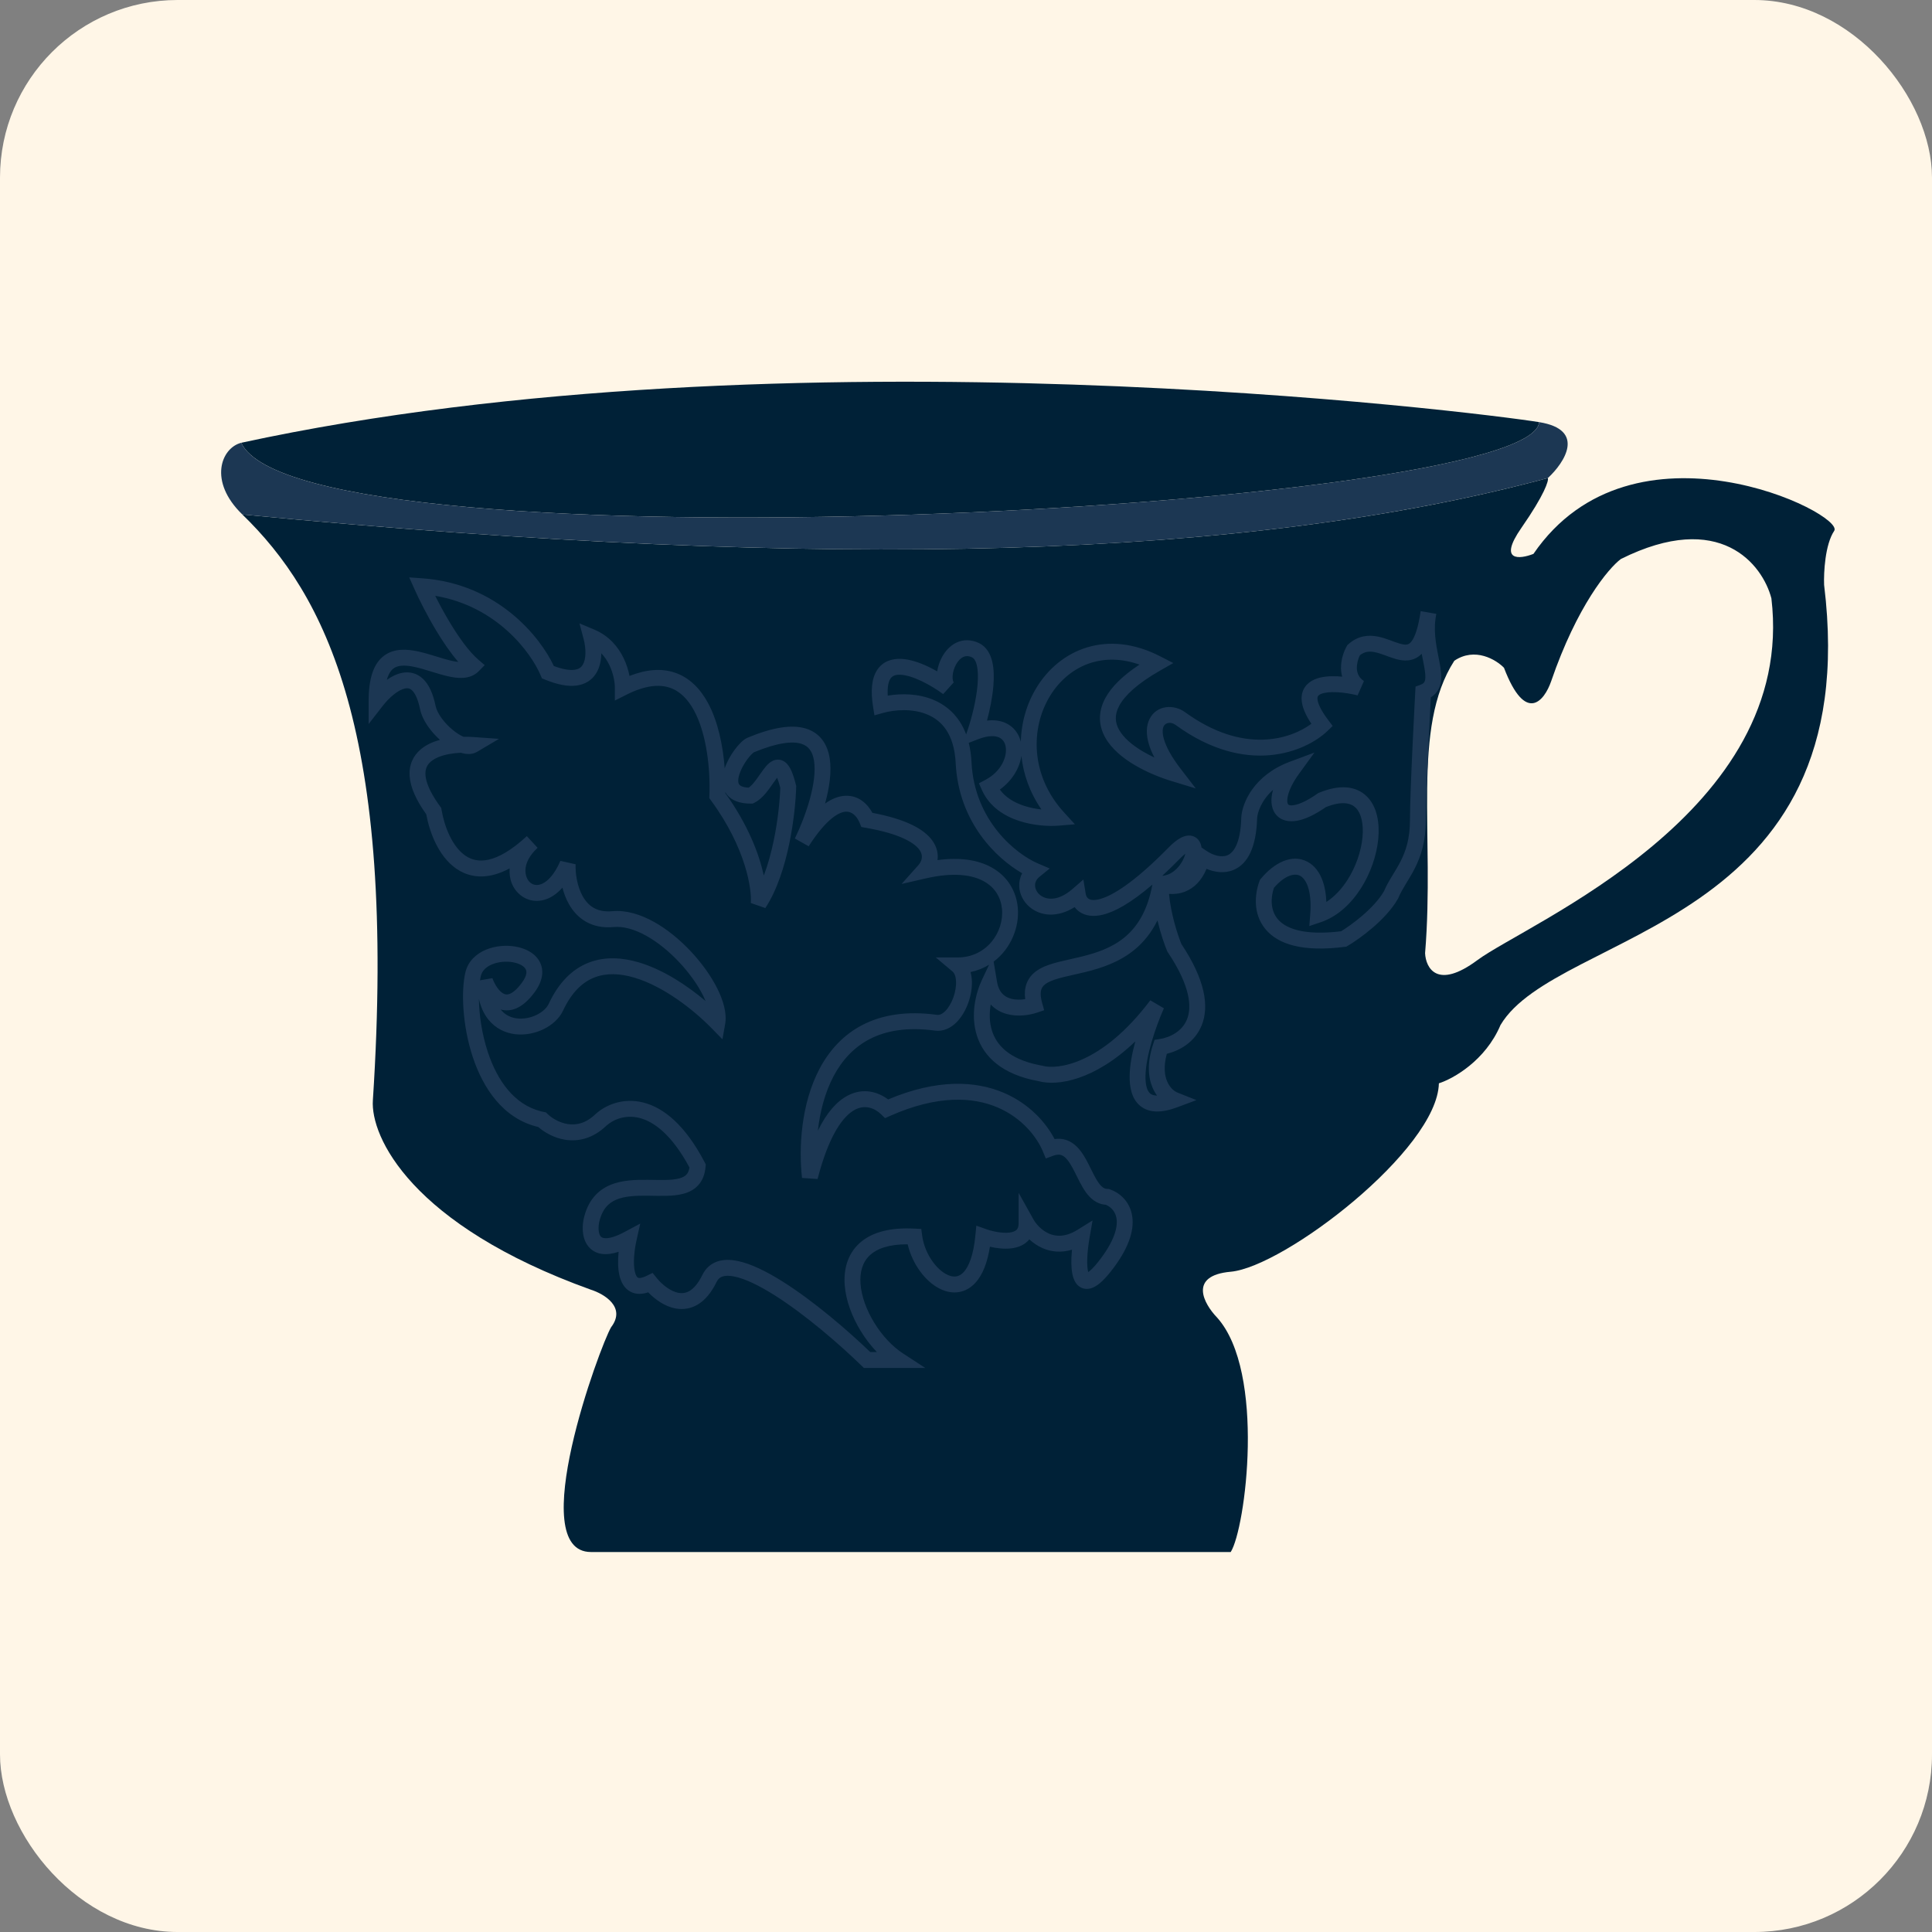 <svg width="870" height="870" viewBox="0 0 870 870" fill="none" xmlns="http://www.w3.org/2000/svg">
<rect x="0" y="0" width="870" height="870" fill="#808080" stroke="none"/>
<rect width="870" height="870" rx="80" fill="#FFF6E7"/>
<path fill-rule="evenodd" clip-rule="evenodd" d="M275.193 597.658C270.237 605.954 235.977 698.892 266.119 698.892C317.798 698.892 447.597 698.892 554.203 698.892C560.885 688.416 570.067 617.855 548.075 593.316C542.107 587.15 534.976 574.389 554.203 572.674C578.237 570.531 647.249 517.778 647.947 487.83C654.371 485.771 668.916 477.635 675.705 461.561C701.262 418.586 840.461 418.409 821.411 263.361C821.206 257.828 821.829 245.219 825.957 239.049C831.117 231.336 735.274 184.14 690.527 249.421C684.304 251.868 674.499 252.963 685.058 237.768C695.617 222.573 697.437 216.439 697.027 215.272C562.595 251.456 376.025 257.359 109.122 231.669C146.162 267.549 178.763 329.175 167.908 495.467C166.797 511.725 184.884 551.548 266.119 580.779C272.019 582.642 282.093 588.625 275.193 597.658ZM641.731 429.23C646.164 375.743 635.421 327.781 654.898 297.534C664.19 291.282 673.673 297.04 677.254 300.701C687.054 326.372 695.491 315.477 698.484 306.82C710.153 272.823 724.284 255.928 729.891 251.73C774.617 229.417 793.717 254.236 797.677 269.435C809.194 366.106 687.887 415.582 665.261 432.378C647.159 445.814 642.032 435.878 641.731 429.23Z" fill="#002137"/>
<path d="M693.105 190.094C666.622 185.819 354.299 146.176 108.609 199.392C135.959 258.243 690.218 229.993 693.105 190.094Z" fill="#002137"/>
<path d="M697.027 215.272C704.547 208.304 714.291 193.513 693.105 190.094C690.218 229.993 135.959 258.243 108.609 199.392C99.645 201.687 93.621 216.653 109.122 231.669C376.025 257.359 562.595 251.456 697.027 215.272Z" fill="#1C3753"/>
<path d="M634.92 369.22C634.92 362.335 635.521 347.868 636.115 335.218C636.413 328.872 636.71 322.951 636.933 318.617C637.045 316.451 637.138 314.68 637.203 313.451C637.235 312.837 637.262 312.357 637.279 312.031C637.288 311.868 637.294 311.742 637.298 311.658C637.3 311.618 637.304 311.586 637.305 311.565V311.533L637.433 309.188L639.625 308.37C640.519 308.037 640.959 307.68 641.194 307.41C641.422 307.148 641.614 306.789 641.736 306.193C642.02 304.799 641.815 302.749 641.213 299.542C640.923 298.003 640.557 296.277 640.206 294.399C640.172 294.432 640.142 294.47 640.108 294.503C636.341 298.202 631.87 297.708 628.416 296.724C626.728 296.244 624.944 295.546 623.432 294.995C621.829 294.41 620.387 293.93 619 293.662C616.587 293.196 614.501 293.378 612.372 295.074C611.661 296.511 610.983 298.642 611.008 300.759C611.034 302.973 611.796 305.076 614.193 306.685L611.357 313.136C608.492 312.432 605.175 311.866 602.082 311.71C598.894 311.548 596.361 311.845 594.792 312.523C594.057 312.841 593.709 313.17 593.542 313.406C593.402 313.604 593.238 313.943 593.263 314.642C593.321 316.275 594.401 319.35 598.198 324.371L600.115 326.907L597.828 329.114C588.101 338.497 561.404 349.784 529.388 326.453C527.038 324.74 524.738 325.595 524.032 327C523.575 327.909 523.209 329.768 524.181 333.027C525.15 336.278 527.379 340.639 531.652 346.185L538.476 355.044L527.791 351.797C522.406 350.161 516.34 347.708 510.943 344.507C505.606 341.343 500.585 337.251 497.732 332.193C494.742 326.891 494.271 320.73 497.786 314.28C500.497 309.306 505.492 304.319 513.111 299.281C505.151 296.479 497.885 296.483 491.642 298.367C483.795 300.736 477.253 306.167 472.842 313.39C464.011 327.849 463.927 349.171 479.125 365.808L484.043 371.192L476.786 371.793C472.414 372.155 465.586 371.836 459.004 369.696C452.425 367.556 445.595 363.417 442.188 355.792L440.822 352.732L443.778 351.163C451.058 347.304 453.635 340.531 452.865 336.222C452.498 334.172 451.438 332.768 449.829 332.062C448.12 331.313 445.141 331.07 440.522 332.852L436.238 334.505C436.897 337.146 437.323 340.049 437.481 343.23C438.813 370.053 458.041 384.818 467.251 388.759L472.698 391.09L468.1 394.83C466.522 396.114 466.037 397.569 466.103 398.881C466.174 400.284 466.897 401.807 468.262 402.964C470.712 405.038 476.039 406.345 483.023 400.265L487.858 396.056L488.888 402.393C489.07 403.516 489.55 404.286 490.173 404.712C490.758 405.111 492.063 405.613 494.762 404.989C500.418 403.681 510.371 397.818 526.28 381.598C528.235 379.604 530.063 378.132 531.77 377.249C533.393 376.41 535.584 375.775 537.719 376.731C539.956 377.734 540.776 379.853 541.017 381.414C541.028 381.485 541.033 381.558 541.043 381.63L543.246 383.129C546.299 385.202 550.08 386.265 552.774 385.114C555.14 384.104 558.62 380.447 558.965 368.125V368.069L558.969 368.013C559.345 361.707 564.509 349.11 580.803 343.032L591.907 338.891L584.934 348.495C582.232 352.216 580.674 355.503 580.027 358.043C579.347 360.713 579.813 361.893 580.048 362.208C580.104 362.283 580.594 362.957 582.914 362.522C585.251 362.084 588.713 360.588 593.3 357.355L593.625 357.125L593.995 356.973C603.079 353.228 610.614 353.756 615.557 358.696C620.177 363.312 621.344 370.711 620.638 377.883C619.916 385.224 617.171 393.237 612.83 400.041C608.5 406.829 602.375 412.725 594.713 415.297L589.599 417.012L590.018 411.624C590.436 406.239 589.943 402.165 588.967 399.3C587.993 396.441 586.626 394.997 585.397 394.36C583.251 393.247 578.945 393.684 573.665 399.813C572.148 404.264 572.059 409.823 575.294 413.775C578.573 417.781 586.381 421.494 603.914 419.359C606.289 417.897 609.873 415.411 613.453 412.335C617.354 408.983 621.024 405.126 623.221 401.321C624.275 398.844 625.582 396.604 626.856 394.497C628.209 392.262 629.51 390.192 630.706 387.843C633.02 383.296 634.92 377.728 634.92 369.22ZM195.986 268.313C197.784 271.9 200.037 276.1 202.544 280.264C206.643 287.076 211.208 293.439 215.363 297.016L218.264 299.514L215.579 302.245C213.584 304.276 211.071 305.075 208.617 305.247C206.231 305.414 203.705 305.006 201.314 304.441C198.906 303.872 196.359 303.075 193.952 302.334C191.49 301.576 189.136 300.868 186.89 300.376C182.197 299.35 179.117 299.552 177.16 301.045C176.09 301.862 174.969 303.37 174.185 306.163C176.223 304.716 178.561 303.483 181.047 302.994C184.294 302.355 187.719 303.018 190.561 305.772C193.208 308.336 195.019 312.399 196.147 317.867C196.829 321.179 199.959 325.488 203.91 328.727C205.613 330.123 207.286 331.162 208.708 331.776C210.3 331.75 211.844 331.796 213.29 331.899L224.698 332.715L214.854 338.55C212.474 339.962 209.743 339.658 207.544 338.97C205.808 339.047 204.047 339.231 202.353 339.541C198.841 340.184 195.952 341.318 194.078 342.899C192.375 344.335 191.375 346.225 191.602 349.119C191.834 352.067 193.366 356.256 197.358 361.968L198.19 363.131L198.692 363.816L198.831 364.655C199.45 368.35 200.646 372.556 202.483 376.356C204.332 380.182 206.718 383.363 209.584 385.322C212.336 387.202 215.71 388.091 220.045 387.109C224.52 386.096 230.215 383.034 237.234 376.519L242.086 381.775C234.257 389.041 236.391 395.554 238.88 397.524C240.172 398.546 242.021 398.954 244.254 397.902C246.613 396.791 249.667 393.884 252.348 387.652L259.196 389.19C259.062 393.246 259.856 399.126 262.432 403.651C263.692 405.866 265.317 407.654 267.374 408.823C269.405 409.977 272.085 410.661 275.698 410.324C281.994 409.737 288.493 411.801 294.457 415.115C300.457 418.45 306.199 423.202 311.105 428.437C316.011 433.672 320.186 439.505 322.983 445.088C325.712 450.535 327.409 456.299 326.542 461.174L325.324 468.011L320.475 463.05C312.097 454.48 298.685 444.092 285.612 440.227C279.132 438.311 273.036 438.084 267.727 440.141C262.49 442.169 257.496 446.621 253.539 455.11C251.822 458.791 248.459 461.658 244.722 463.469C240.947 465.299 236.433 466.234 232.011 465.711C227.534 465.182 223.112 463.142 219.852 459.032C217.911 456.585 216.487 453.53 215.654 449.857C215.761 456.797 216.924 465.419 219.654 473.686C223.91 486.576 231.546 497.417 243.622 500.443L244.805 500.711L245.828 500.918L246.579 501.646C248.384 503.396 251.73 505.551 255.628 506.167C259.324 506.75 263.732 506.001 268.222 501.646L268.274 501.597L268.327 501.548C272.734 497.602 280.526 494.168 289.694 496.479C298.866 498.79 308.559 506.629 317.332 523.401L317.813 524.322L317.727 525.354C317.458 528.67 316.426 531.449 314.529 533.595C312.652 535.718 310.218 536.895 307.737 537.564C303.036 538.83 296.988 538.505 291.844 538.447C286.306 538.384 281.387 538.585 277.516 540.227C274.008 541.716 271.097 544.505 269.773 550.587C269.539 551.852 269.464 553.256 269.643 554.488C269.827 555.759 270.229 556.529 270.64 556.935C271.106 557.394 273.44 558.948 281.442 554.665L288.308 550.99L286.609 558.604C285.604 563.102 285.005 568.991 285.91 572.769C286.363 574.66 286.992 575.211 287.274 575.353C287.494 575.463 288.541 575.837 291.295 574.468L293.862 573.19L295.661 575.428C298.092 578.45 301.921 581.545 305.603 582.189C307.3 582.485 308.963 582.269 310.624 581.249C312.35 580.189 314.349 578.087 316.284 574.118C317.75 571.111 320.065 569.065 323.011 568.061C325.831 567.1 328.955 567.183 332.044 567.802C338.181 569.033 345.35 572.63 352.525 577.152C366.495 585.957 381.726 599.082 391.886 608.841H394.859C392.149 606.003 389.696 602.797 387.618 599.414C383.687 593.011 380.934 585.732 380.391 578.802C379.846 571.841 381.535 564.897 386.935 559.923C391.94 555.312 399.548 552.94 409.82 553.176L411.909 553.257L414.859 553.421L415.252 556.355C415.832 560.683 417.637 564.893 420.071 568.233C422.54 571.622 425.418 573.797 427.923 574.544C430.156 575.211 432.21 574.828 434.108 572.668C436.249 570.234 438.348 565.318 439.206 556.485L439.65 551.924L443.955 553.458C446.967 554.53 451.245 555.435 454.532 555.04C456.144 554.847 457.15 554.385 457.718 553.859C458.185 553.427 458.704 552.639 458.704 550.876V537.156L465.389 549.128C466.579 551.258 469.061 554.086 472.416 555.525C475.547 556.868 479.793 557.169 485.229 553.789L491.993 549.585L490.629 557.445C490.131 560.31 489.728 563.573 489.611 566.539C489.5 569.35 489.67 571.524 490.034 572.839C490.405 572.585 490.9 572.195 491.521 571.601C492.666 570.506 494.077 568.889 495.78 566.602C502.588 557.46 503.414 551.572 502.691 548.205C502.028 545.123 499.879 543.306 497.93 542.516C493.762 542.242 490.922 539.59 488.96 536.867C486.958 534.088 485.297 530.408 483.862 527.584C482.279 524.468 480.905 522.228 479.362 520.98C478.667 520.417 478.001 520.115 477.295 520.008C476.578 519.899 475.576 519.954 474.164 520.481L470.945 521.681L469.622 518.502C466.98 512.145 460.375 503.465 449.253 498.704C438.251 493.995 422.368 492.927 400.742 502.531L398.532 503.512L396.802 501.818C393.944 499.019 389.6 497.286 384.996 499.721C379.97 502.378 373.427 510.492 368.16 530.926L361.156 530.435C359.633 516.965 360.673 496.989 369.139 481.116C373.408 473.11 379.619 466.06 388.399 461.528C397.184 456.993 408.245 455.132 421.951 456.997C422.941 457.132 424.172 456.764 425.61 455.352C427.055 453.932 428.386 451.733 429.308 449.16C430.227 446.597 430.646 443.925 430.503 441.697C430.356 439.407 429.664 438.095 428.934 437.481L421.398 431.156H431.226C444.339 431.156 452.203 419.643 451.201 409.273C450.717 404.267 448.15 399.66 443.007 396.835C437.767 393.956 429.385 392.68 416.944 395.541L405.982 398.06L413.488 389.664C415.153 387.8 415.879 385.329 414.106 382.784C411.948 379.686 405.619 375.5 389.813 372.749L387.862 372.408L387.116 370.57C385.861 367.479 383.607 365.384 380.954 365.501C377.941 365.633 372.239 368.498 364.155 381.085L357.934 377.594C360.521 372.206 363.075 365.77 364.78 359.462C366.505 353.081 367.266 347.169 366.579 342.682C365.92 338.38 364.072 335.891 360.731 334.896C356.891 333.753 350.255 334.29 339.457 338.776C339.543 338.741 339.236 338.882 338.56 339.543C337.957 340.132 337.247 340.95 336.519 341.939C335.045 343.941 333.681 346.389 332.96 348.66C332.196 351.068 332.39 352.479 332.788 353.14C333.034 353.548 333.909 354.533 337.153 354.694C338.159 353.988 339.274 352.775 340.54 351.072C341.285 350.071 341.971 349.062 342.714 348.003C343.419 346.997 344.19 345.925 344.978 345.022C345.712 344.181 346.771 343.115 348.144 342.524C348.89 342.203 349.797 341.991 350.805 342.088C351.824 342.187 352.719 342.579 353.46 343.121C354.822 344.116 355.727 345.657 356.403 347.185C357.117 348.8 357.78 350.883 358.423 353.459L358.541 353.934L358.527 354.424C358.374 360.249 357.508 369.843 355.415 379.924C353.334 389.944 349.97 400.806 344.634 408.911L338.095 406.635C338.599 400.709 336.059 382.099 320.15 360.422L319.41 359.416L319.457 358.166C319.892 346.485 318.28 330.532 312.507 319.909C309.662 314.675 306.004 311.086 301.409 309.615C296.827 308.148 290.579 308.555 282.056 312.856L276.879 315.469V309.659C276.879 307.337 276.269 303.361 274.396 299.481C273.486 297.596 272.3 295.776 270.77 294.179C270.769 294.248 270.772 294.317 270.77 294.385C270.707 297.333 270.119 300.59 268.378 303.322C266.54 306.207 263.596 308.21 259.552 308.722C255.685 309.212 250.999 308.324 245.391 306.023L244.029 305.464L243.455 304.105C239.094 293.77 223.651 272.933 195.986 268.313ZM521.219 414.472C518.531 419.923 515.093 424.139 511.173 427.427C504.169 433.301 495.949 435.94 488.767 437.712C486.965 438.157 485.201 438.553 483.539 438.926C481.863 439.303 480.298 439.654 478.827 440.022C475.84 440.768 473.528 441.516 471.831 442.457C470.206 443.357 469.383 444.3 468.983 445.387C468.556 446.549 468.402 448.448 469.287 451.642L470.196 454.914L466.984 455.995C463.612 457.129 458.285 457.991 453.283 456.596C450.736 455.886 448.205 454.565 446.131 452.336C445.478 456.121 445.478 460.242 446.682 464.087C448.663 470.412 454.171 476.835 467.791 479.594L469.134 479.848L469.32 479.881L469.501 479.934C475.525 481.682 495.785 479.957 517.993 450.444L524.111 454.042C520.161 463.047 516.015 475.564 515.831 484.416C515.736 488.972 516.715 491.407 517.956 492.438C518.498 492.888 519.434 493.329 521.029 493.354C520.278 492.319 519.594 491.147 519.027 489.825C516.961 485.005 516.527 478.54 519.227 470.34L519.915 468.249L522.084 467.923C526.858 467.201 532.309 464.451 534.501 459.064C536.675 453.724 536.258 444.299 525.864 428.789L525.668 428.497L525.534 428.173C524.384 425.418 522.62 420.371 521.219 414.472ZM230.849 433.3C227.789 432.782 224.32 433.111 221.537 434.282C218.786 435.439 217.054 437.236 216.509 439.532C216.371 440.114 216.247 440.754 216.14 441.446L221.732 440.474C222.234 441.876 222.989 443.431 223.934 444.764C224.897 446.125 225.905 447.04 226.835 447.486C227.633 447.87 228.485 447.977 229.619 447.51C230.899 446.982 232.74 445.625 235.015 442.534C237.633 438.976 237.142 437.151 236.66 436.328C235.956 435.126 234.03 433.84 230.849 433.3ZM533.753 384.462C533.104 384.961 532.312 385.66 531.373 386.618C528.562 389.484 525.897 392.066 523.376 394.39C525.894 394.187 528.07 392.985 529.857 391.202C531.859 389.204 533.194 386.643 533.73 384.574C533.739 384.536 533.744 384.498 533.753 384.462ZM349.936 350.238C349.53 350.75 349.08 351.376 348.557 352.121C347.886 353.079 347.09 354.243 346.265 355.351C344.674 357.491 342.499 360.106 339.675 361.508L338.925 361.881H338.09C332.943 361.881 328.82 360.393 326.679 356.845C326.663 356.819 326.65 356.792 326.635 356.766C326.632 356.906 326.627 357.045 326.623 357.183C336.827 371.372 341.829 384.528 343.955 394.262C345.83 389.299 347.304 383.865 348.425 378.465C350.368 369.109 351.19 360.195 351.368 354.72C350.846 352.693 350.366 351.243 349.936 350.238ZM459.95 340.375C459.148 345.883 455.812 351.544 450.247 355.545C452.788 359.085 456.726 361.428 461.208 362.886C463.812 363.733 466.49 364.238 468.971 364.508C463.681 356.842 460.798 348.551 459.95 340.375ZM437.732 296.03C435.997 295.221 434.733 295.376 433.727 295.857C432.584 296.405 431.432 297.557 430.51 299.23C429.597 300.886 429.063 302.787 428.969 304.436C428.868 306.2 429.287 307.054 429.487 307.279L424.724 312.556C421.91 310.509 418.469 308.363 414.989 306.706C411.453 305.023 408.151 303.978 405.54 303.854C403.039 303.734 401.716 304.437 400.926 305.681C400.149 306.904 399.513 309.204 399.762 313.25C405.855 312.214 413.616 312.251 420.598 315.252C424.996 317.143 429.08 320.213 432.142 324.882C433.285 326.625 434.267 328.566 435.068 330.711L435.854 328.373C437.573 323.244 439.614 315.348 440.203 308.365C440.499 304.856 440.406 301.817 439.859 299.551C439.307 297.262 438.46 296.369 437.732 296.03ZM642.061 369.22C642.061 378.977 639.837 385.653 637.066 391.097C635.719 393.743 634.235 396.105 632.961 398.212C631.655 400.37 630.543 402.298 629.695 404.344L629.609 404.549L629.499 404.742C626.72 409.628 622.301 414.161 618.1 417.77C613.864 421.409 609.612 424.311 606.926 425.903L606.294 426.279L605.566 426.372C586.72 428.805 575.482 425.291 569.774 418.317C564.11 411.399 565.031 402.468 567.175 396.746L567.386 396.18L567.772 395.716C573.839 388.405 581.785 384.428 588.676 388.002C591.993 389.722 594.342 392.931 595.724 396.988C596.618 399.612 597.14 402.679 597.272 406.152C600.924 403.799 604.168 400.333 606.815 396.184C610.567 390.302 612.922 383.364 613.53 377.181C614.155 370.829 612.882 366.13 610.517 363.767C608.504 361.755 604.591 360.433 597.033 363.468C592.192 366.831 587.888 368.874 584.225 369.56C580.453 370.267 576.651 369.601 574.334 366.5C572.196 363.638 572.207 359.804 573.107 356.272C573.158 356.07 573.214 355.866 573.272 355.661C567.951 360.453 566.269 365.886 566.101 368.386C565.726 381.403 561.963 388.971 555.573 391.7C551.335 393.51 546.885 392.743 543.309 391.251C541.08 396.648 537.645 399.91 533.69 401.482C531.192 402.475 528.675 402.713 526.415 402.533C527.254 411.546 530.273 420.879 532 425.116C542.706 441.209 544.607 453.187 541.112 461.77C538.029 469.343 531.218 473.116 525.424 474.544C523.867 480.361 524.463 484.377 525.587 486.998C526.865 489.979 528.948 491.48 530.148 491.96L538.758 495.4L530.071 498.639C523.314 501.16 517.483 501.34 513.402 497.952C509.504 494.716 508.588 489.297 508.693 484.267C508.79 479.588 509.799 474.239 511.245 468.932C492.791 486.675 475.992 489.126 467.753 486.872C451.223 483.894 442.872 475.823 439.869 466.231C436.98 457.006 439.328 447.255 442.221 441.14L445.394 434.431C442.919 435.947 440.127 437.086 437.047 437.726C437.371 438.886 437.555 440.078 437.63 441.238C437.847 444.615 437.216 448.273 436.028 451.583C434.845 454.883 433.015 458.103 430.608 460.467C428.193 462.839 424.879 464.62 420.991 464.091C408.443 462.384 398.911 464.154 391.668 467.892C384.419 471.634 379.164 477.502 375.436 484.493C371.425 492.014 369.24 500.733 368.292 509.154C372.334 500.905 376.882 495.915 381.665 493.386C388.821 489.603 395.506 491.75 399.92 495.09C422.007 485.786 439.297 486.657 452.056 492.118C463.58 497.051 471.052 505.585 474.89 512.935C476.073 512.765 477.232 512.758 478.365 512.93C480.517 513.257 482.33 514.183 483.844 515.407C486.718 517.733 488.684 521.299 490.227 524.336C491.919 527.666 493.174 530.49 494.748 532.674C496.252 534.761 497.436 535.384 498.641 535.385H499.225L499.776 535.569C503.639 536.866 508.312 540.375 509.671 546.697C511.017 552.959 508.887 560.969 501.503 570.886C499.658 573.363 497.983 575.317 496.452 576.782C494.957 578.211 493.41 579.359 491.8 579.956C490.067 580.599 488.076 580.644 486.298 579.513C484.709 578.503 483.877 576.91 483.414 575.598C482.489 572.98 482.349 569.494 482.477 566.257C482.522 565.108 482.604 563.932 482.714 562.759C477.84 564.218 473.389 563.731 469.606 562.109C467.228 561.089 465.192 559.652 463.513 558.093C463.222 558.453 462.908 558.797 462.563 559.116C460.489 561.036 457.833 561.854 455.38 562.148C452.203 562.53 448.754 562.106 445.77 561.421C444.626 568.65 442.496 573.953 439.464 577.402C435.625 581.768 430.639 582.823 425.887 581.406C421.407 580.069 417.353 576.637 414.306 572.456C411.784 568.995 409.785 564.803 408.732 560.326C400.097 560.274 394.825 562.376 391.765 565.194C388.451 568.248 387.081 572.745 387.511 578.241C387.944 583.769 390.202 589.964 393.699 595.659C397.192 601.348 401.767 606.288 406.565 609.421L416.644 616H389.006L387.969 614.991C378.004 605.314 362.592 591.954 348.725 583.214C341.738 578.811 335.469 575.792 330.645 574.824C328.253 574.345 326.513 574.43 325.31 574.84C324.232 575.208 323.363 575.902 322.7 577.262C320.376 582.028 317.584 585.369 314.355 587.353C311.059 589.377 307.601 589.807 304.375 589.243C299.328 588.361 294.916 585.083 291.895 581.951C289.146 582.863 286.47 582.955 284.08 581.757C281.013 580.22 279.612 577.149 278.964 574.442C278.188 571.202 278.204 567.321 278.566 563.705C273.131 565.472 268.702 565.07 265.628 562.037C263.719 560.151 262.891 557.689 262.576 555.518C262.258 553.321 262.411 551.083 262.762 549.216L262.771 549.17L262.781 549.125C264.566 540.85 268.966 536.079 274.733 533.632C280.148 531.335 286.485 531.226 291.923 531.288C297.755 531.353 302.408 531.585 305.884 530.649C307.491 530.216 308.515 529.603 309.185 528.845C309.728 528.23 310.232 527.294 310.487 525.75C302.399 510.697 294.272 505.014 287.953 503.421C281.495 501.794 276.068 504.217 273.083 506.889C266.959 512.773 260.324 514.157 254.517 513.24C249.396 512.431 245.104 509.873 242.388 507.5C226.502 503.781 217.48 489.887 212.874 475.937C208.165 461.678 207.611 446.1 209.564 437.875C210.785 432.727 214.596 429.437 218.776 427.679C222.924 425.934 227.776 425.519 232.039 426.241C236.18 426.943 240.579 428.881 242.818 432.704C245.279 436.906 244.351 441.906 240.761 446.785C238.068 450.444 235.278 452.917 232.337 454.131C229.916 455.129 227.574 455.192 225.449 454.585C227.38 457.014 229.983 458.262 232.848 458.601C235.773 458.946 238.924 458.329 241.614 457.025C244.34 455.704 246.241 453.856 247.069 452.078C251.627 442.3 257.839 436.295 265.154 433.461C272.398 430.656 280.205 431.163 287.632 433.359C298.569 436.592 309.333 443.677 317.741 450.779C317.408 449.984 317.03 449.156 316.602 448.302C314.162 443.431 310.414 438.156 305.9 433.34C301.387 428.524 296.214 424.279 290.993 421.377C285.736 418.456 280.706 417.047 276.358 417.453C271.456 417.91 267.289 417.004 263.852 415.05C260.442 413.111 257.976 410.269 256.228 407.198C254.88 404.83 253.927 402.264 253.271 399.727C251.41 401.834 249.403 403.388 247.29 404.383C242.678 406.555 237.93 405.894 234.454 403.143C230.9 400.33 229.12 395.92 229.499 391.06C226.759 392.518 224.137 393.521 221.618 394.092C215.326 395.517 209.93 394.221 205.563 391.237C201.312 388.331 198.228 383.968 196.058 379.479C194.019 375.261 192.69 370.723 191.944 366.682C187.299 360.179 184.868 354.562 184.484 349.681C184.069 344.381 186.093 340.277 189.48 337.42C191.927 335.357 194.983 334.018 198.113 333.165C194.038 329.493 190.202 324.407 189.152 319.317C188.151 314.462 186.752 312.038 185.598 310.92C184.639 309.991 183.669 309.774 182.42 310.02C180.972 310.305 179.2 311.242 177.306 312.761C175.456 314.245 173.731 316.089 172.388 317.816L166 326.031L166.002 315.613C166.005 305.654 168.134 298.937 172.834 295.349C177.503 291.787 183.461 292.297 188.413 293.38C190.989 293.943 193.61 294.739 196.049 295.489C198.544 296.257 200.827 296.971 202.95 297.473C204.251 297.78 205.392 297.981 206.384 298.071C202.826 293.98 199.402 288.9 196.43 283.962C192.215 276.959 188.69 269.879 186.716 265.46L184.278 260L190.228 260.426C224.067 262.844 243.257 286.785 249.401 299.908C253.721 301.531 256.692 301.867 258.657 301.619C260.637 301.368 261.685 300.528 262.36 299.467C263.132 298.255 263.581 296.462 263.629 294.231C263.676 292.039 263.329 289.723 262.806 287.747L260.944 280.718L267.637 283.527C274.303 286.324 278.414 291.371 280.824 296.361C282.149 299.106 282.987 301.888 283.471 304.385C291.097 301.379 297.791 300.94 303.58 302.793C310.499 305.008 315.389 310.252 318.776 316.483C323.398 324.988 325.579 335.976 326.337 345.959C327.378 342.938 329.068 340.001 330.773 337.686C331.683 336.449 332.643 335.324 333.576 334.414C334.434 333.576 335.53 332.658 336.723 332.162C347.919 327.51 356.494 326.165 362.765 328.033C369.535 330.049 372.7 335.467 373.639 341.596C374.549 347.542 373.495 354.594 371.672 361.336C371.625 361.512 371.572 361.687 371.523 361.863C374.69 359.605 377.726 358.476 380.642 358.348C386.793 358.079 390.773 362.206 392.853 366.03C407.832 368.859 416.207 373.297 419.961 378.687C422.034 381.662 422.546 384.64 422.179 387.31C432.359 385.942 440.429 387.255 446.438 390.556C453.829 394.617 457.617 401.427 458.309 408.581C459.174 417.531 455.163 427.237 447.439 433.044L448.967 442.075C449.406 444.668 450.318 446.333 451.333 447.433C452.356 448.541 453.666 449.271 455.196 449.698C457.262 450.274 459.587 450.251 461.656 449.933C461.328 447.375 461.501 445.03 462.281 442.909C463.444 439.746 465.746 437.647 468.376 436.19C470.933 434.774 474.007 433.848 477.1 433.074C478.67 432.682 480.321 432.312 481.979 431.939C483.651 431.564 485.343 431.184 487.061 430.76C493.959 429.058 500.872 426.733 506.591 421.937C512.07 417.342 516.752 410.216 518.927 398.352C509.303 406.592 501.962 410.671 496.366 411.964C492.338 412.896 488.838 412.463 486.152 410.629C485.25 410.013 484.512 409.284 483.911 408.494C476.176 413.341 468.603 412.624 463.655 408.434C460.919 406.117 459.151 402.801 458.971 399.242C458.868 397.181 459.303 395.125 460.296 393.243C448.819 386.637 431.683 370.443 430.35 343.587C430.02 336.942 428.395 332.198 426.177 328.816C423.969 325.449 421.045 323.233 417.786 321.831C411.125 318.968 403.059 319.526 397.621 321.048L393.762 322.127L393.134 318.158C392.027 311.135 392.489 305.636 394.903 301.835C397.521 297.715 401.788 296.508 405.88 296.703C409.862 296.893 414.159 298.386 418.051 300.239C419.4 300.881 420.733 301.587 422.028 302.322C422.374 300.088 423.136 297.808 424.26 295.769C425.662 293.223 427.778 290.775 430.65 289.4C433.659 287.958 437.158 287.865 440.745 289.537C444.275 291.183 446 294.552 446.8 297.866C447.606 301.205 447.646 305.115 447.321 308.967C446.881 314.188 445.721 319.745 444.457 324.486C447.513 324.117 450.286 324.449 452.691 325.504C456.491 327.172 458.795 330.386 459.694 334.039C459.894 325.211 462.412 316.757 466.751 309.652C471.964 301.116 479.857 294.447 489.583 291.511C499.351 288.562 510.66 289.473 522.475 295.554L528.355 298.582L522.605 301.854C512.013 307.878 506.483 313.255 504.053 317.713C501.773 321.895 502.119 325.425 503.948 328.669C505.915 332.155 509.714 335.461 514.578 338.345C516.261 339.344 518.035 340.263 519.839 341.107C518.72 338.953 517.897 336.945 517.34 335.078C516.039 330.718 516.117 326.84 517.656 323.777C520.942 317.24 528.84 317.203 533.586 320.661C560.013 339.919 581.333 332.761 590.531 325.921C587.77 321.781 586.241 318.124 586.126 314.896C586.052 312.812 586.568 310.886 587.714 309.265C588.832 307.683 590.376 306.638 591.966 305.951C595.046 304.619 598.895 304.38 602.442 304.56C603.092 304.593 603.746 304.643 604.399 304.704C604.046 303.413 603.882 302.108 603.867 300.84C603.821 296.893 605.173 293.242 606.443 291.01L606.731 290.502L607.166 290.113C611.531 286.204 616.198 285.83 620.352 286.633C622.332 287.016 624.223 287.665 625.873 288.267C627.615 288.902 629.005 289.45 630.366 289.838C633.011 290.591 634.141 290.342 635.113 289.388C636.429 288.096 638.043 284.953 639.318 277.819C639.43 276.952 639.574 276.077 639.753 275.195L646.782 276.437C646.662 277.246 646.531 278.028 646.399 278.786C645.491 285.818 647.108 292.247 648.23 298.218C648.806 301.285 649.337 304.666 648.732 307.629C648.409 309.213 647.75 310.765 646.573 312.118C645.926 312.861 645.169 313.483 644.325 314.005C644.261 315.222 644.171 316.924 644.065 318.986C643.842 323.312 643.544 329.222 643.246 335.553C642.65 348.259 642.061 362.539 642.061 369.22Z" fill="#1C3753"/>
</svg>
